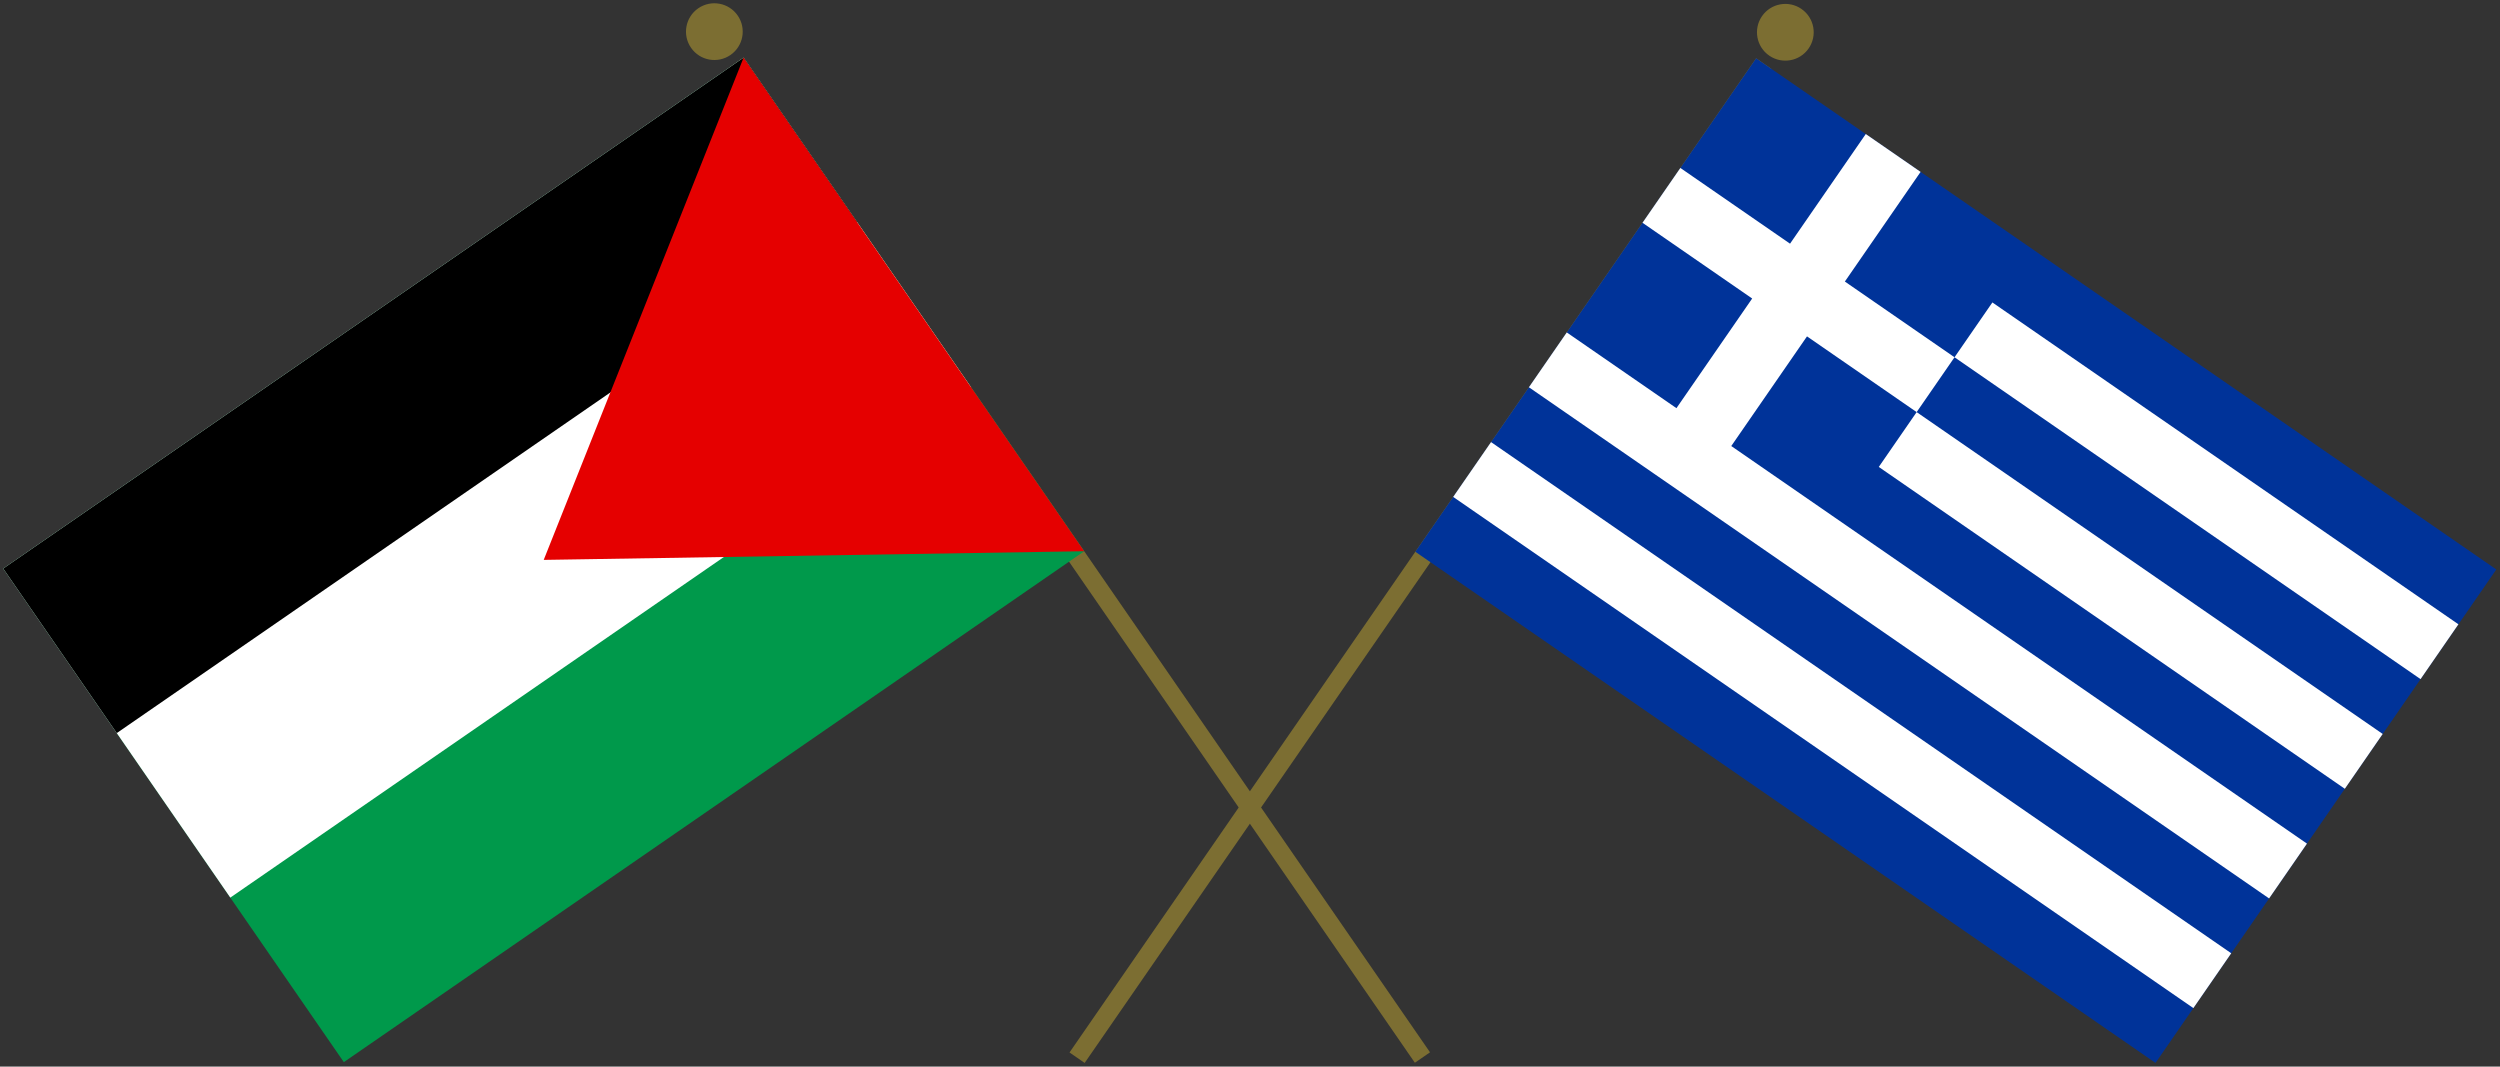 <?xml version="1.0" encoding="UTF-8" standalone="no"?>
<svg
   width="675.348"
   height="288.138"
   version="1.1"
   viewBox="0 0 675.348 288.138"
   xml:space="preserve"
   id="svg48"
   sodipodi:docname="Crossed Flags of Palestine and Greece.svg"
   inkscape:version="1.1.2 (b8e25be833, 2022-02-05)"
   xmlns:inkscape="http://www.inkscape.org/namespaces/inkscape"
   xmlns:sodipodi="http://sodipodi.sourceforge.net/DTD/sodipodi-0.dtd"
   xmlns="http://www.w3.org/2000/svg"
   xmlns:svg="http://www.w3.org/2000/svg"><rect x="0" y="0" width="675.348" height="288.138" fill="#333333" stroke="none"/><defs
   id="defs52" /><sodipodi:namedview
   id="namedview50"
   pagecolor="#ffffff"
   bordercolor="#666666"
   borderopacity="1.0"
   inkscape:pageshadow="2"
   inkscape:pageopacity="0.0"
   inkscape:pagecheckerboard="0"
   showgrid="false"
   inkscape:object-paths="false"
   inkscape:snap-intersection-paths="false"
   inkscape:snap-smooth-nodes="false"
   inkscape:snap-bbox="false"
   inkscape:snap-bbox-edge-midpoints="false"
   inkscape:bbox-nodes="false"
   showguides="true"
   inkscape:guide-bbox="true"
   inkscape:snap-bbox-midpoints="false"
   inkscape:zoom="1.5888105"
   inkscape:cx="338.30341"
   inkscape:cy="152.62991"
   inkscape:window-width="1920"
   inkscape:window-height="1001"
   inkscape:window-x="-9"
   inkscape:window-y="-9"
   inkscape:window-maximized="1"
   inkscape:current-layer="svg48"
   inkscape:snap-global="true" />
<style
   type="text/css"
   id="style2">
	.st0{fill:#7C6E32;}
	.st1{fill:#FFFFFF;}
	.st2{fill:#F9C300;}
	.st3{fill:#133481;}
	.st4{fill:#C2231F;}
</style>

<g
   transform="rotate(34.63,494.647,399.726)"
   id="g22"
   inkscape:label="g14"
   style="display:inline"><g
     transform="translate(-4)"
     fill="#7c6e32"
     fill-rule="evenodd"
     stroke-linecap="square"
     stroke-linejoin="round"
     stroke-width="0.3"
     id="g8"
     inkscape:label="g6"><rect
       x="263.78"
       y="95.281"
       width="4.972"
       height="326.389"
       stop-color="#000000"
       id="rect4"
       inkscape:label="rect2" /><circle
       cx="266.28"
       cy="85.013"
       r="7.662"
       stop-color="#000000"
       id="circle6"
       inkscape:label="circle4" /></g><g
     transform="matrix(0.27,0,0,0.27,390.8,4.795)"
     id="g20"
     inkscape:label="g12"><path
       id="rect2"
       style="fill:#003399;stroke-width:33.333"
       inkscape:label="path8"
       transform="rotate(-6.6252917e-4)"
       d="M -485.271,335.135 H 414.73 V 935.135 H -485.271 Z" /><path
       fill="none"
       stroke-width="66.667"
       stroke="#ffffff"
       d="m -318.6,335.139 v 366.667 m -166.669,-199.998 333.334,-0.004 m -8e-4,-66.667 566.667,-0.007 m -566.665,133.34 566.667,-0.007 m -899.999,133.344 900.001,-0.01 m -899.999,133.344 900.001,-0.01"
       id="path4"
       inkscape:label="path10" /></g></g><g
   transform="matrix(-0.823,0.568,0.568,0.823,502.5,-211.4)"
   id="g42"
   inkscape:label="g32"><g
     transform="translate(-17.613,10.682)"
     fill="#7c6e32"
     fill-rule="evenodd"
     stroke-linecap="square"
     stroke-linejoin="round"
     stroke-width="0.3"
     id="g28"
     inkscape:label="g20"><rect
       x="394.8"
       y="4.795"
       width="4.972"
       height="326.474"
       stop-color="#000000"
       id="rect24"
       inkscape:label="rect16" /><circle
       cx="397.3"
       cy="-5.473"
       r="7.662"
       stop-color="#000000"
       id="circle26"
       inkscape:label="rect18" /></g><g
     transform="matrix(0.27,0,0,0.27,390.8,4.795)"
     id="g40"
     inkscape:label="g30"
     style="display:inline"><path
       d="m -50.444,39.551 900.017,-0.039 0.026,600.011 -900.017,0.039 z"
       style="fill:#00994b;fill-opacity:1;stroke-width:1"
       id="path2-1"
       inkscape:label="path22" /><path
       d="m -50.444,39.551 900.017,-0.039 0.017,400.007 -900.017,0.039 z"
       style="fill:#ffffff;stroke-width:1"
       id="path4-9"
       inkscape:label="path24" /><path
       d="m -50.444,39.551 900.017,-0.039 0.01,200.004 -900.017,0.039 z"
       style="fill:#000000;stroke-width:1"
       id="path6-1"
       inkscape:label="path26" /><path
       d="m -50.444,39.551 0.026,600.011 449.995,-300.025 z"
       style="fill:#e50000;fill-opacity:1;stroke-width:1"
       id="path8-6"
       inkscape:label="path28" /></g></g></svg>
